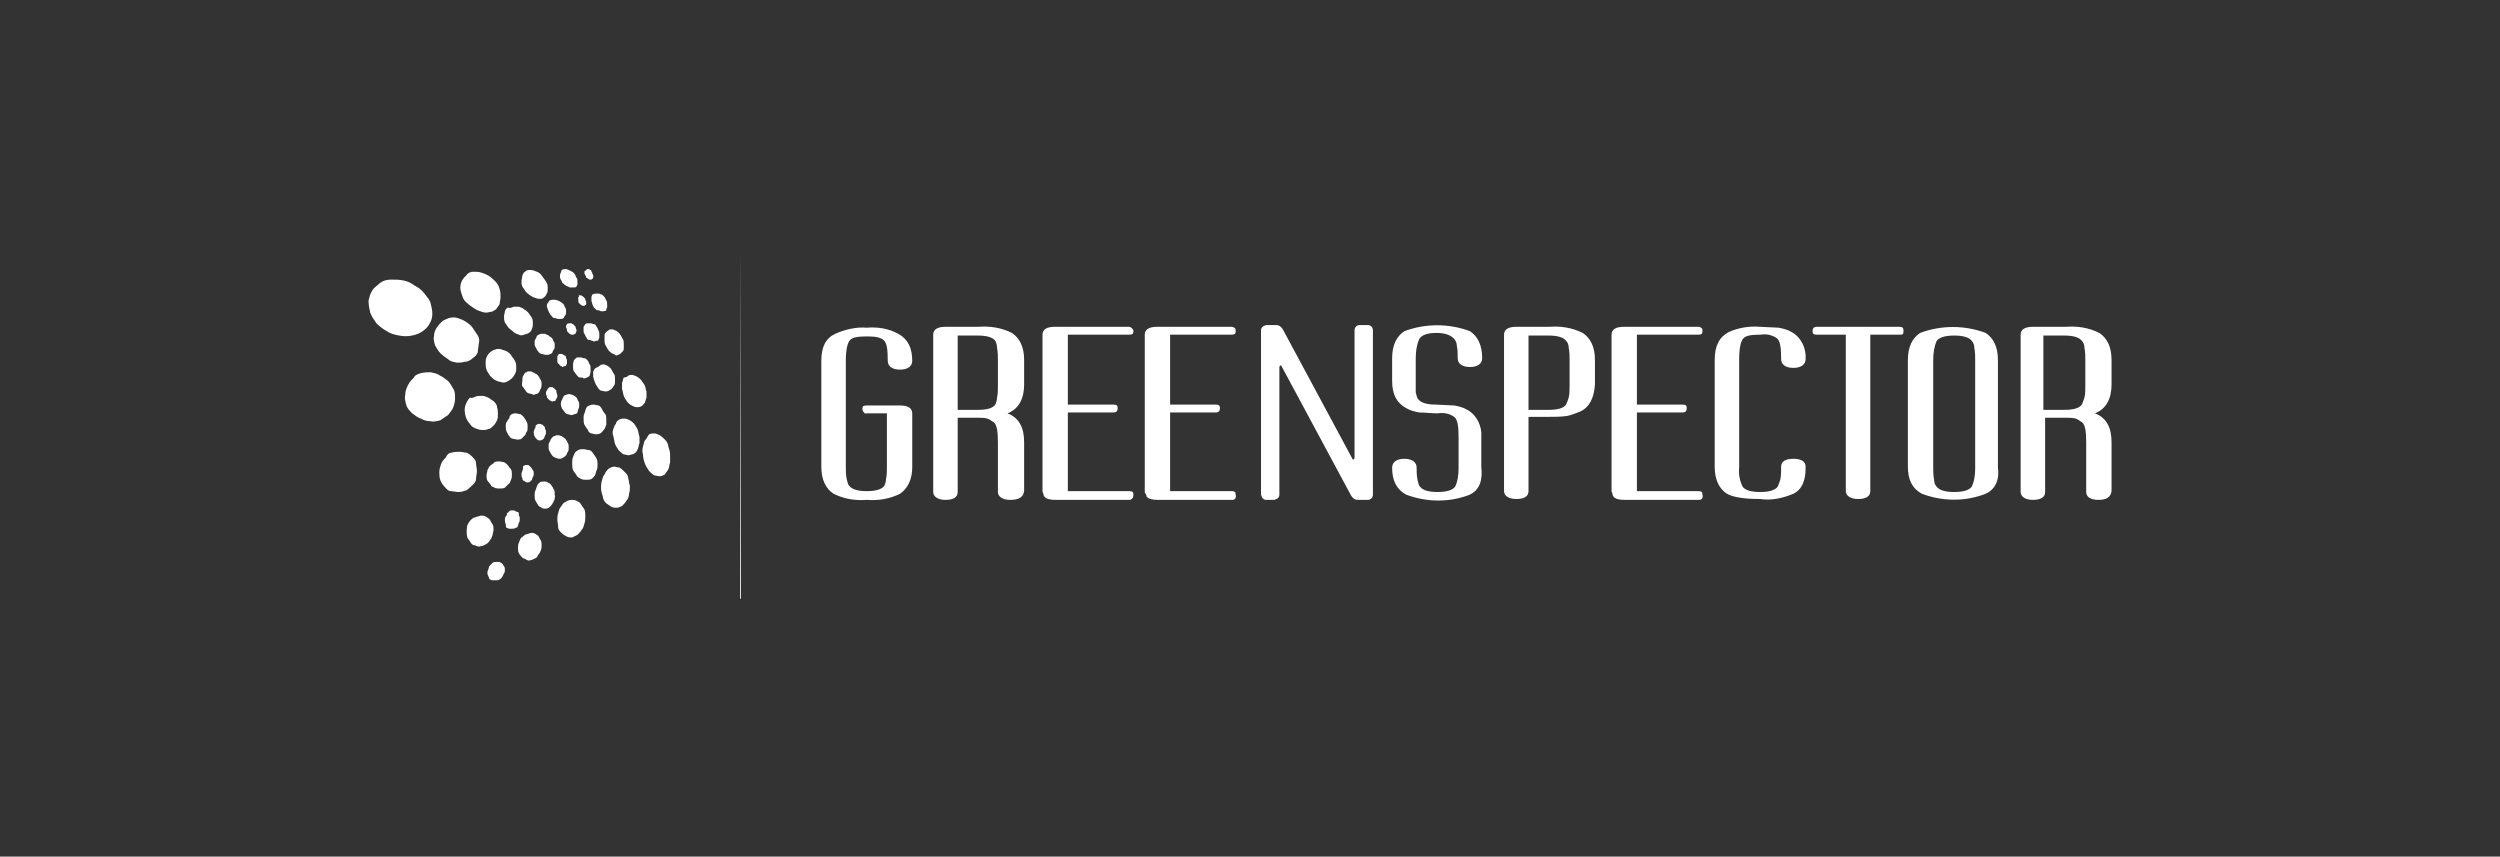 <svg width="251" height="86" viewBox="0 0 251 86" fill="none" xmlns="http://www.w3.org/2000/svg"><rect x="0" y="0" width="251" height="86" fill="#333333" stroke="none"/><script xmlns="" id="dashlane_tiresias"/><script xmlns="" id="dashlane_webauthn"/>
<path d="M90.36 49.574C89.307 50.1 88.166 50.276 87.025 50.188C85.884 50.276 84.743 50.1 83.69 49.574C82.9 49.047 82.461 48.17 82.461 46.853V36.234C82.461 34.83 82.9 33.952 83.866 33.513C84.831 33.074 85.972 32.811 87.025 32.899C88.166 32.811 89.219 32.986 90.185 33.513C91.15 34.04 91.589 34.917 91.589 36.234C91.589 36.76 91.15 37.111 90.36 37.111C89.57 37.111 89.131 36.76 89.131 36.234C89.131 35.093 89.044 34.391 88.693 34.127C88.342 33.864 87.903 33.776 87.025 33.776C86.147 33.776 85.621 33.864 85.358 34.127C85.094 34.391 84.919 35.093 84.919 36.234V46.853C84.919 47.292 84.919 47.643 85.007 48.082C85.094 48.345 85.094 48.608 85.27 48.784C85.533 49.135 86.147 49.31 87.025 49.31C87.903 49.31 88.517 49.135 88.78 48.784C88.868 48.608 88.956 48.345 88.956 48.082C89.044 47.731 89.044 47.292 89.044 46.853V41.5H87.025C86.85 41.587 86.674 41.412 86.586 41.148V41.061C86.586 40.797 86.674 40.71 87.025 40.71H90.36C91.15 40.71 91.589 40.973 91.589 41.5V46.941C91.589 48.082 91.15 49.047 90.36 49.574ZM101.418 50.188C100.628 50.188 100.19 49.837 100.19 49.398V44.483C100.19 43.343 100.102 42.641 99.751 42.377C99.575 42.289 99.4 42.114 99.136 42.026C98.785 41.938 98.434 41.938 98.171 41.938H96.153V49.398C96.153 49.925 95.714 50.188 94.924 50.188C94.134 50.188 93.695 49.837 93.695 49.398V33.601C93.695 33.074 94.134 32.811 94.924 32.811H98.259C99.4 32.723 100.541 32.899 101.594 33.425C102.384 33.952 102.823 34.83 102.823 36.146V38.603C102.823 40.008 102.296 41.061 101.155 41.5C102.296 41.938 102.823 42.904 102.823 44.396V49.31C102.735 49.925 102.296 50.188 101.418 50.188ZM100.19 36.146C100.19 35.795 100.19 35.356 100.102 34.917C100.102 34.654 100.014 34.391 99.926 34.215C99.663 33.864 99.049 33.689 98.171 33.689H96.153V41.148H98.171C99.136 41.148 99.663 40.973 99.926 40.622C100.014 40.446 100.102 40.183 100.102 39.92C100.19 39.569 100.19 39.13 100.19 38.691V36.146ZM113.354 50.188H105.982C105.455 50.188 105.017 50.1 104.841 49.837C104.841 49.749 104.753 49.749 104.753 49.574C104.753 49.486 104.666 49.486 104.666 49.31V33.601C104.666 33.074 105.104 32.811 105.894 32.811H113.354C113.53 32.811 113.705 32.986 113.793 33.162V33.25C113.793 33.513 113.705 33.601 113.354 33.601H107.211V40.622H111.774C112.125 40.622 112.213 40.71 112.213 40.973C112.213 41.236 112.125 41.412 111.774 41.412H107.211V49.31H113.354C113.705 49.31 113.793 49.398 113.793 49.661C113.793 50.013 113.617 50.188 113.354 50.188ZM123.71 50.188H116.25C115.724 50.188 115.285 50.1 115.109 49.837C115.109 49.749 115.109 49.749 115.022 49.574C114.934 49.486 114.934 49.486 114.934 49.31V33.601C114.934 33.074 115.373 32.811 116.163 32.811H123.622C123.798 32.811 124.061 32.899 124.061 33.162V33.25C124.061 33.513 123.973 33.601 123.622 33.601H117.479V40.622H122.043C122.394 40.622 122.481 40.71 122.481 40.973C122.481 41.236 122.394 41.412 122.043 41.412H117.479V49.31H123.622C123.973 49.31 124.061 49.398 124.061 49.661C124.149 50.013 123.973 50.188 123.71 50.188ZM147.582 49.661C145.563 50.451 143.281 50.451 141.175 49.661C140.21 49.135 139.771 48.257 139.771 46.941C139.771 46.414 140.21 46.063 141 46.063C141.789 46.063 142.228 46.414 142.228 46.941C142.228 47.292 142.228 47.731 142.316 48.17C142.404 48.433 142.404 48.696 142.579 48.872C142.843 49.223 143.457 49.398 144.335 49.398C145.212 49.398 145.827 49.223 146.09 48.872C146.353 48.345 146.441 47.643 146.441 47.029V43.957C146.441 42.816 146.353 42.114 146.002 41.851C145.475 41.5 144.949 41.412 144.335 41.5C143.72 41.5 143.106 41.412 142.492 41.412C142.053 41.324 141.614 41.236 141.175 40.973C140.21 40.446 139.771 39.569 139.771 38.252V35.971C139.771 34.654 140.21 33.776 141 33.25C143.106 32.46 145.475 32.46 147.582 33.25C148.372 33.776 148.81 34.654 148.81 35.971C148.81 36.497 148.372 36.848 147.582 36.848C146.792 36.848 146.353 36.497 146.353 35.971C146.353 35.444 146.353 35.093 146.265 34.742C146.265 34.478 146.178 34.215 146.002 34.04C145.739 33.689 145.124 33.425 144.247 33.425C143.369 33.425 142.755 33.601 142.492 34.04C142.228 34.654 142.14 35.268 142.14 35.971V39.393C142.228 39.657 142.228 39.92 142.404 40.095C142.667 40.446 143.281 40.622 144.159 40.622L146.002 40.71C146.441 40.797 146.88 40.885 147.319 41.148C148.284 41.675 148.81 42.816 148.723 43.869V46.853C148.898 48.345 148.459 49.223 147.582 49.661ZM158.64 41.324C158.201 41.5 157.762 41.675 157.324 41.763C156.709 41.851 156.095 41.851 155.48 41.851H153.462V49.31C153.462 49.837 153.023 50.1 152.233 50.1C151.443 50.1 151.005 49.749 151.005 49.31V33.601C151.005 33.074 151.443 32.811 152.233 32.811H155.568C156.709 32.723 157.85 32.899 158.903 33.425C159.693 33.952 160.132 34.83 160.132 36.146V38.603C160.044 39.92 159.605 40.885 158.64 41.324ZM157.587 36.146C157.587 35.795 157.587 35.356 157.499 34.917C157.499 34.654 157.411 34.391 157.236 34.215C156.972 33.864 156.358 33.689 155.48 33.689H153.462V41.148H155.48C156.446 41.148 156.972 40.973 157.236 40.622C157.324 40.446 157.411 40.183 157.499 39.92C157.587 39.569 157.587 39.13 157.587 38.691V36.146ZM170.576 50.188H163.116C162.589 50.188 162.15 50.1 161.975 49.837C161.975 49.749 161.887 49.749 161.887 49.574C161.887 49.398 161.799 49.486 161.799 49.31V33.601C161.799 33.074 162.238 32.811 163.028 32.811H170.488C170.664 32.811 170.927 32.899 170.927 33.162V33.25C170.927 33.513 170.839 33.601 170.488 33.601H164.345V40.622H168.908C169.259 40.622 169.347 40.71 169.347 40.973C169.347 41.236 169.259 41.412 168.908 41.412H164.345V49.31H170.488C170.839 49.31 170.927 49.398 170.927 49.661C171.015 50.013 170.839 50.188 170.576 50.188ZM180.054 49.574C179.001 50.013 177.86 50.276 176.719 50.1C175.139 50.1 173.999 49.925 173.384 49.574C172.594 49.047 172.156 48.17 172.156 46.853V36.146C172.156 34.742 172.594 33.864 173.56 33.338C174.525 32.899 175.666 32.723 176.719 32.811L178.562 32.899C179.001 32.986 179.44 33.074 179.879 33.338C180.844 33.864 181.371 35.005 181.283 36.058C181.283 36.585 180.844 36.936 180.054 36.936C179.264 36.936 178.826 36.585 178.826 36.058C178.826 34.917 178.738 34.215 178.387 33.952C177.86 33.601 177.334 33.513 176.719 33.601C175.842 33.601 175.315 33.689 175.052 33.952C174.788 34.215 174.613 34.917 174.613 36.058V46.941C174.525 47.643 174.701 48.345 174.964 48.872C175.227 49.223 175.842 49.398 176.719 49.398C177.597 49.398 178.211 49.223 178.474 48.872C178.562 48.696 178.65 48.433 178.738 48.17C178.826 47.731 178.826 47.38 178.826 46.941V46.853C178.826 46.327 179.264 46.063 180.054 46.063C180.844 46.063 181.283 46.327 181.283 46.853V46.941C181.283 48.257 180.932 49.135 180.054 49.574Z" fill="white"/>
<path d="M190.673 33.601H187.777V49.31C187.777 49.837 187.338 50.1 186.548 50.1C185.759 50.1 185.32 49.749 185.32 49.31V33.601H182.424C182.073 33.601 181.985 33.513 181.985 33.25C181.985 32.986 182.073 32.811 182.424 32.811H190.673C191.024 32.811 191.112 32.899 191.112 33.25C191.112 33.601 191.024 33.601 190.673 33.601ZM199.362 49.574C197.343 50.364 195.061 50.364 192.955 49.574C191.99 49.047 191.551 48.169 191.551 46.853V36.146C191.551 34.83 191.99 33.952 192.78 33.425C194.886 32.635 197.256 32.635 199.362 33.425C200.152 33.952 200.591 34.83 200.591 36.146V46.941C200.766 48.169 200.327 49.135 199.362 49.574ZM198.309 36.146C198.309 35.795 198.309 35.356 198.221 34.917C198.221 34.654 198.133 34.391 197.958 34.215C197.694 33.864 197.08 33.689 196.202 33.689C195.325 33.689 194.71 33.864 194.447 34.215C194.184 34.83 194.096 35.444 194.096 36.146V46.941C194.096 47.292 194.096 47.731 194.184 48.169C194.184 48.433 194.272 48.696 194.447 48.872C194.71 49.223 195.325 49.398 196.202 49.398C197.08 49.398 197.694 49.223 197.958 48.872C198.221 48.345 198.309 47.643 198.309 47.029V36.146ZM210.683 50.188C209.806 50.188 209.455 49.837 209.455 49.398V44.483C209.455 43.343 209.367 42.64 209.016 42.377C208.84 42.289 208.665 42.114 208.402 42.026C208.05 41.938 207.699 41.938 207.436 41.938H205.33V49.398C205.33 49.925 204.891 50.188 204.101 50.188C203.311 50.188 202.872 49.837 202.872 49.398V33.601C202.872 33.074 203.311 32.811 204.101 32.811H207.436C208.577 32.723 209.718 32.899 210.771 33.425C211.561 33.952 212 34.83 212 36.146V38.603C212 40.008 211.473 41.061 210.332 41.499C211.473 41.938 212 42.904 212 44.396V49.31C211.912 49.925 211.473 50.188 210.683 50.188ZM209.367 36.146C209.367 35.795 209.367 35.356 209.279 34.917C209.279 34.654 209.191 34.391 209.016 34.215C208.753 33.864 208.138 33.689 207.261 33.689H205.154V41.148H207.261C208.226 41.148 208.753 40.973 209.016 40.622C209.104 40.446 209.191 40.183 209.279 39.92C209.367 39.569 209.367 39.13 209.367 38.691V36.146ZM127.133 50.188C126.869 50.188 126.694 50.013 126.606 49.661V33.162C126.606 32.899 126.782 32.723 127.133 32.635H128.098C128.449 32.635 128.625 32.811 128.8 33.074L135.734 45.975C135.821 46.239 135.997 46.151 135.997 45.888V33.162C135.997 32.899 136.172 32.635 136.523 32.635H137.313C137.577 32.635 137.84 32.811 137.84 33.162V49.661C137.84 49.925 137.664 50.188 137.313 50.188H136.348C135.997 50.188 135.821 50.013 135.646 49.749L128.712 36.848C128.625 36.585 128.449 36.672 128.449 36.936V49.661C128.449 49.925 128.274 50.1 127.923 50.188H127.133ZM74.299 25L74.387 60.105H74.299V25ZM65.172 43.606C65.347 43.518 65.523 43.518 65.698 43.518C65.874 43.518 66.049 43.606 66.225 43.694C66.4 43.781 66.576 43.957 66.752 44.132C66.927 44.308 67.103 44.571 67.103 44.834C67.19 45.098 67.278 45.361 67.278 45.624V46.414C67.19 46.678 67.19 46.941 67.103 47.116C67.015 47.292 66.839 47.467 66.752 47.643C66.576 47.731 66.4 47.819 66.225 47.819C66.049 47.819 65.874 47.731 65.698 47.731C65.523 47.643 65.347 47.467 65.172 47.292C64.996 47.029 64.821 46.765 64.733 46.502C64.645 46.239 64.558 45.975 64.558 45.624C64.47 45.361 64.47 45.098 64.558 44.834C64.645 44.571 64.645 44.308 64.821 44.132C64.996 43.957 64.996 43.781 65.172 43.606ZM63.066 37.726C63.153 37.638 63.417 37.638 63.504 37.638C63.68 37.726 63.855 37.726 63.943 37.813C64.119 37.901 64.294 38.077 64.382 38.164C64.47 38.34 64.645 38.516 64.733 38.691C64.821 38.867 64.821 39.13 64.909 39.305V39.92C64.821 40.095 64.821 40.271 64.733 40.446C64.645 40.534 64.558 40.71 64.382 40.797C64.206 40.885 64.031 40.885 63.943 40.885C63.768 40.885 63.592 40.797 63.417 40.71C63.241 40.622 63.066 40.446 62.978 40.359C62.89 40.183 62.714 40.008 62.627 39.744C62.539 39.481 62.539 39.305 62.451 39.042V38.428C62.539 38.252 62.539 38.077 62.627 37.901C62.89 37.901 62.978 37.813 63.066 37.726ZM62.188 42.114C62.363 42.026 62.539 42.026 62.714 42.026C62.89 42.026 63.066 42.114 63.241 42.202C63.416 42.289 63.592 42.465 63.68 42.553C63.768 42.728 63.943 42.904 64.031 43.167C64.119 43.43 64.119 43.606 64.206 43.869V44.483C64.119 44.659 64.119 44.922 64.031 45.098C63.943 45.273 63.855 45.449 63.68 45.537C63.592 45.624 63.329 45.624 63.153 45.712C62.978 45.712 62.802 45.624 62.627 45.624C62.451 45.537 62.276 45.361 62.1 45.186C62.012 45.01 61.837 44.834 61.749 44.571C61.661 44.308 61.661 44.045 61.574 43.781C61.486 43.518 61.486 43.343 61.574 43.079C61.661 42.904 61.661 42.728 61.837 42.553C61.837 42.377 62.012 42.202 62.188 42.114ZM61.135 47.029C61.31 46.941 61.486 46.853 61.661 46.853C61.837 46.853 62.012 46.941 62.188 46.941C62.363 47.029 62.539 47.204 62.714 47.38C62.89 47.555 63.066 47.731 63.066 47.994C63.153 48.257 63.153 48.521 63.241 48.784C63.241 49.047 63.241 49.31 63.153 49.574C63.153 49.837 63.066 50.1 62.89 50.276C62.802 50.451 62.627 50.627 62.451 50.802C62.276 50.89 62.1 50.978 61.925 50.978C61.749 50.978 61.574 50.978 61.398 50.89C61.222 50.802 61.047 50.627 60.871 50.539C60.696 50.364 60.52 50.1 60.52 49.837C60.433 49.574 60.345 49.31 60.345 49.047C60.345 48.784 60.345 48.521 60.433 48.257C60.52 47.994 60.52 47.819 60.696 47.643C60.784 47.38 60.959 47.204 61.135 47.029ZM61.222 33.074H61.574C61.661 33.162 61.837 33.162 61.925 33.25C62.012 33.337 62.188 33.425 62.276 33.601C62.363 33.689 62.451 33.952 62.539 34.04C62.627 34.215 62.627 34.391 62.627 34.566V35.005C62.627 35.181 62.539 35.268 62.451 35.356C62.363 35.444 62.276 35.532 62.1 35.619C61.925 35.707 61.837 35.707 61.749 35.619C61.661 35.532 61.486 35.532 61.398 35.444C61.31 35.356 61.135 35.268 61.047 35.093C60.959 35.005 60.871 34.742 60.784 34.654C60.696 34.478 60.696 34.303 60.696 34.127V33.689C60.696 33.513 60.784 33.425 60.871 33.337C61.047 33.162 61.135 33.162 61.222 33.074ZM60.257 36.672C60.345 36.585 60.608 36.585 60.696 36.585C60.784 36.672 60.959 36.672 61.047 36.76C61.135 36.848 61.31 36.936 61.398 37.111C61.486 37.287 61.574 37.462 61.661 37.55C61.749 37.726 61.749 37.901 61.749 38.077C61.749 38.252 61.749 38.428 61.661 38.603C61.574 38.691 61.574 38.867 61.486 38.954C61.398 39.042 61.31 39.13 61.135 39.218C60.959 39.305 60.871 39.305 60.784 39.305C60.696 39.305 60.433 39.218 60.345 39.218C60.257 39.218 60.081 39.042 59.994 38.867C59.73 38.516 59.643 38.164 59.555 37.813V37.287C59.643 37.199 59.643 37.024 59.818 36.936C60.081 36.848 60.169 36.76 60.257 36.672ZM59.204 40.71C59.292 40.622 59.555 40.622 59.643 40.622C59.73 40.622 59.994 40.71 60.081 40.71C60.169 40.71 60.345 40.885 60.433 41.061C60.52 41.236 60.608 41.412 60.784 41.587C60.871 41.763 60.871 41.938 60.871 42.114V42.64C60.784 42.816 60.784 42.992 60.608 43.167C60.52 43.255 60.433 43.43 60.257 43.518C60.081 43.606 59.906 43.606 59.818 43.606C59.73 43.606 59.467 43.518 59.379 43.518C59.292 43.518 59.028 43.343 59.028 43.167C58.941 43.079 58.765 42.816 58.677 42.64C58.59 42.465 58.59 42.202 58.59 42.026C58.59 41.851 58.59 41.675 58.677 41.499C58.765 41.324 58.765 41.148 58.853 40.973C58.941 40.797 59.116 40.71 59.204 40.71ZM58.063 45.186C58.151 45.098 58.414 45.098 58.59 45.098C58.765 45.098 58.941 45.186 59.116 45.186C59.292 45.186 59.467 45.361 59.555 45.537C59.643 45.624 59.818 45.888 59.906 46.063C59.994 46.239 59.994 46.502 59.994 46.678C59.994 46.853 59.994 47.029 59.906 47.204C59.818 47.38 59.818 47.555 59.73 47.731C59.643 47.819 59.467 48.082 59.379 48.082C59.292 48.169 59.028 48.169 58.853 48.169C58.677 48.169 58.502 48.169 58.326 48.082C58.151 47.994 57.975 47.906 57.888 47.731C57.8 47.555 57.624 47.38 57.536 47.204C57.449 47.029 57.449 46.765 57.449 46.502C57.449 46.327 57.449 46.063 57.536 45.888C57.624 45.712 57.624 45.537 57.8 45.361C57.8 45.361 57.888 45.273 58.063 45.186ZM56.834 50.364C56.922 50.276 57.185 50.188 57.361 50.188C57.536 50.188 57.712 50.188 57.888 50.276C58.063 50.364 58.239 50.451 58.326 50.627C58.414 50.802 58.59 50.978 58.677 51.154C58.765 51.329 58.765 51.592 58.765 51.856C58.765 52.119 58.765 52.294 58.677 52.558C58.59 52.821 58.59 52.996 58.414 53.172C58.326 53.347 58.151 53.523 57.975 53.699L57.449 53.962C57.273 53.962 57.098 53.962 56.922 53.874C56.746 53.786 56.571 53.699 56.395 53.523C56.22 53.347 56.044 53.172 56.044 52.996C56.044 52.645 55.957 52.382 55.957 52.207C55.957 51.943 55.957 51.768 56.044 51.505C56.132 51.241 56.132 51.066 56.308 50.89C56.483 50.627 56.571 50.451 56.834 50.364ZM59.818 29.476H60.169C60.257 29.564 60.345 29.564 60.433 29.564L60.696 29.827C60.784 29.915 60.784 30.003 60.871 30.178C60.959 30.266 60.959 30.441 60.959 30.529V30.88C60.871 30.968 60.871 31.056 60.871 31.143C60.784 31.231 60.784 31.231 60.608 31.231C60.52 31.319 60.433 31.231 60.257 31.231C60.169 31.143 60.081 31.143 59.906 31.143L59.643 30.88C59.555 30.792 59.555 30.705 59.467 30.529C59.467 30.441 59.379 30.266 59.379 30.178V29.827C59.379 29.739 59.467 29.651 59.467 29.564C59.643 29.476 59.818 29.476 59.818 29.476ZM58.941 32.46H59.292C59.467 32.46 59.467 32.548 59.643 32.548C59.818 32.548 59.818 32.723 59.906 32.811C59.994 32.899 59.994 32.986 60.081 33.162C60.169 33.337 60.169 33.425 60.169 33.513V33.864C60.169 33.952 60.081 34.04 60.081 34.127C60.081 34.215 59.994 34.215 59.818 34.215C59.73 34.303 59.643 34.303 59.467 34.215C59.379 34.215 59.292 34.127 59.116 34.127C58.941 34.127 58.941 33.952 58.853 33.864C58.765 33.776 58.765 33.601 58.677 33.513C58.59 33.425 58.59 33.25 58.59 33.162V32.811C58.677 32.723 58.677 32.635 58.765 32.548C58.765 32.548 58.853 32.46 58.941 32.46ZM57.975 35.883H58.326C58.414 35.883 58.502 35.97 58.677 35.97C58.853 35.97 58.853 36.058 59.028 36.234C59.116 36.322 59.116 36.497 59.204 36.585C59.292 36.672 59.292 36.848 59.292 37.024V37.375C59.292 37.462 59.204 37.55 59.204 37.726C59.116 37.813 59.116 37.813 58.941 37.901C58.765 37.989 58.677 37.989 58.59 37.989C58.502 37.901 58.414 37.901 58.239 37.901C58.063 37.901 58.063 37.813 57.888 37.638C57.8 37.55 57.712 37.375 57.624 37.287C57.536 37.199 57.536 36.936 57.536 36.848V36.497C57.536 36.409 57.624 36.322 57.624 36.146C57.8 35.97 57.888 35.883 57.975 35.883ZM56.834 39.657C56.922 39.569 57.098 39.569 57.185 39.569C57.273 39.569 57.449 39.657 57.536 39.657C57.624 39.744 57.712 39.744 57.888 39.92C57.975 40.008 57.975 40.183 58.063 40.271C58.151 40.359 58.151 40.534 58.151 40.71C58.151 40.797 58.151 40.973 58.063 41.061C58.063 41.148 57.975 41.324 57.975 41.412C57.975 41.499 57.8 41.587 57.624 41.587C57.536 41.675 57.449 41.675 57.361 41.675C57.273 41.675 57.098 41.587 57.01 41.587C56.922 41.587 56.746 41.499 56.659 41.324C56.571 41.236 56.483 41.061 56.395 40.973C56.395 40.885 56.308 40.71 56.308 40.622C56.308 40.534 56.308 40.359 56.395 40.183C56.483 40.095 56.483 39.92 56.571 39.832C56.659 39.657 56.746 39.657 56.834 39.657ZM55.693 43.781C55.781 43.694 55.957 43.694 56.044 43.694C56.132 43.694 56.308 43.781 56.395 43.781C56.483 43.869 56.659 43.957 56.746 44.045C56.834 44.132 56.922 44.308 57.01 44.483C57.098 44.571 57.098 44.834 57.098 44.922C57.098 45.01 57.098 45.273 57.01 45.361C56.922 45.449 56.922 45.624 56.834 45.712C56.746 45.8 56.659 45.888 56.483 45.975C56.395 46.063 56.22 46.063 56.132 46.063C56.044 46.063 55.869 45.975 55.781 45.975C55.693 45.888 55.518 45.888 55.43 45.712C55.342 45.624 55.255 45.449 55.167 45.273C55.079 45.186 55.079 45.01 55.079 44.834C55.079 44.659 55.079 44.483 55.167 44.396C55.255 44.308 55.255 44.132 55.342 44.045C55.43 43.957 55.518 43.781 55.693 43.781ZM54.201 48.433C54.289 48.345 54.465 48.345 54.64 48.345C54.728 48.345 54.904 48.345 54.991 48.433C55.079 48.521 55.255 48.521 55.342 48.696C55.43 48.872 55.518 48.959 55.606 49.135C55.693 49.223 55.693 49.486 55.693 49.661C55.781 50.013 55.606 50.364 55.43 50.627C55.342 50.715 55.255 50.89 55.079 50.978C54.991 51.066 54.816 51.066 54.728 51.066C54.64 51.066 54.465 51.066 54.377 50.978C54.289 50.89 54.114 50.89 54.026 50.715C53.938 50.539 53.85 50.451 53.763 50.276C53.675 50.1 53.675 49.925 53.675 49.749C53.675 49.574 53.675 49.398 53.763 49.223C53.85 49.047 53.85 48.872 53.938 48.784C53.938 48.608 54.114 48.521 54.201 48.433ZM52.709 53.699C52.797 53.611 53.06 53.611 53.236 53.523C53.587 53.435 53.763 53.611 54.026 53.786C54.114 53.874 54.201 54.137 54.289 54.225C54.377 54.401 54.377 54.576 54.377 54.752C54.377 54.927 54.377 55.103 54.289 55.278C54.201 55.454 54.201 55.542 54.026 55.717C53.938 55.893 53.85 56.068 53.675 56.068C53.587 56.156 53.324 56.244 53.236 56.244C53.148 56.331 52.885 56.244 52.797 56.156C52.709 56.068 52.446 56.068 52.446 55.98C52.358 55.893 52.183 55.717 52.095 55.542C52.007 55.366 52.007 55.191 52.007 55.015C52.007 54.84 52.007 54.664 52.095 54.489C52.183 54.313 52.183 54.137 52.358 53.962C52.446 53.962 52.534 53.786 52.709 53.699ZM58.941 27.019H59.116C59.204 27.019 59.204 27.106 59.292 27.106C59.379 27.106 59.379 27.194 59.379 27.282C59.467 27.37 59.467 27.37 59.467 27.457C59.467 27.545 59.555 27.545 59.555 27.721V27.896C59.555 27.984 59.467 27.984 59.467 27.984L59.379 28.072H59.204C59.116 28.072 59.116 27.984 59.028 27.984C58.941 27.896 58.941 27.896 58.853 27.896C58.853 27.808 58.853 27.721 58.765 27.633C58.677 27.545 58.765 27.545 58.677 27.457V27.282C58.677 27.194 58.765 27.194 58.765 27.194L58.941 27.019Z" fill="white"/>
<path d="M58.151 29.651H58.327C58.414 29.651 58.414 29.739 58.502 29.739L58.678 29.915C58.765 30.003 58.765 30.003 58.765 30.09C58.765 30.178 58.853 30.178 58.853 30.354V30.529C58.853 30.617 58.765 30.617 58.765 30.617L58.678 30.705H58.502C58.414 30.705 58.414 30.617 58.327 30.617L58.151 30.441C58.063 30.354 58.063 30.354 58.063 30.178V29.915C58.063 29.827 58.063 29.827 58.151 29.739C58.063 29.652 58.063 29.651 58.151 29.651C58.063 29.651 58.063 29.651 58.151 29.651ZM57.186 32.46H57.361C57.449 32.46 57.449 32.548 57.537 32.548L57.712 32.723C57.8 32.811 57.8 32.811 57.8 32.899C57.8 32.987 57.888 33.074 57.888 33.162C57.888 33.25 57.888 33.25 57.8 33.425C57.8 33.513 57.8 33.513 57.712 33.513C57.624 33.601 57.624 33.601 57.537 33.601H57.361C57.273 33.601 57.273 33.513 57.186 33.513L57.01 33.338C56.922 33.25 56.922 33.25 56.922 33.162C56.922 33.074 56.922 32.987 56.834 32.899V32.723C56.834 32.636 56.922 32.636 56.922 32.548C56.922 32.46 57.186 32.46 57.186 32.46ZM56.22 35.532H56.396C56.483 35.532 56.483 35.62 56.571 35.62C56.659 35.707 56.659 35.707 56.747 35.707C56.834 35.795 56.834 35.883 56.834 35.971C56.834 36.058 56.922 36.146 56.922 36.234V36.497C56.922 36.585 56.834 36.585 56.834 36.673C56.834 36.76 56.747 36.76 56.659 36.76C56.571 36.76 56.571 36.848 56.483 36.848C56.396 36.76 56.396 36.76 56.308 36.76L56.132 36.585C56.045 36.497 55.957 36.409 55.957 36.322V35.795L56.045 35.62C56.132 35.532 56.132 35.532 56.22 35.532ZM55.167 38.867H55.43C55.518 38.867 55.518 38.955 55.606 38.955L55.781 39.13C55.869 39.218 55.869 39.218 55.869 39.393C55.869 39.481 55.957 39.569 55.957 39.744C55.957 39.832 55.957 39.92 55.869 40.008C55.869 40.095 55.781 40.095 55.781 40.183C55.781 40.271 55.694 40.271 55.606 40.271C55.518 40.271 55.43 40.359 55.343 40.271C55.255 40.271 55.255 40.183 55.167 40.183L54.992 40.008C54.904 39.92 54.904 39.832 54.904 39.744C54.816 39.657 54.816 39.569 54.816 39.481C54.816 39.393 54.816 39.306 54.904 39.218C54.904 39.13 54.992 39.13 54.992 39.042L55.167 38.867ZM53.938 42.641C53.938 42.553 54.114 42.553 54.202 42.553C54.289 42.553 54.377 42.641 54.465 42.641L54.64 42.816C54.728 42.904 54.728 42.904 54.728 43.079C54.816 43.167 54.816 43.255 54.816 43.43C54.816 43.518 54.816 43.606 54.728 43.694C54.728 43.781 54.64 43.869 54.64 43.957C54.64 44.045 54.553 44.045 54.465 44.133C54.377 44.22 54.289 44.22 54.202 44.22C54.114 44.22 54.026 44.22 53.938 44.133L53.763 43.957C53.675 43.869 53.587 43.606 53.587 43.43C53.587 43.343 53.587 43.255 53.675 43.079C53.675 42.992 53.763 42.992 53.763 42.904C53.763 42.641 53.851 42.641 53.938 42.641ZM52.622 46.765C52.71 46.678 52.797 46.678 52.885 46.678C52.973 46.678 53.061 46.678 53.148 46.765L53.324 46.941C53.412 47.029 53.412 47.116 53.499 47.204C53.587 47.292 53.587 47.38 53.587 47.555C53.587 47.731 53.587 47.731 53.499 47.906C53.412 48.082 53.412 48.082 53.412 48.17L53.236 48.345C53.148 48.433 53.061 48.433 52.973 48.433C52.885 48.433 52.797 48.433 52.71 48.345C52.622 48.257 52.622 48.257 52.534 48.257C52.446 48.17 52.446 48.082 52.446 47.994C52.359 47.906 52.359 47.819 52.359 47.643C52.359 47.468 52.359 47.468 52.446 47.292C52.446 47.204 52.534 47.116 52.534 47.029C52.446 46.853 52.534 46.765 52.622 46.765ZM51.13 51.329C51.218 51.241 51.305 51.241 51.481 51.241C51.569 51.241 51.657 51.241 51.744 51.329C51.832 51.329 51.92 51.417 52.008 51.417C52.095 51.417 52.095 51.592 52.095 51.768C52.183 51.856 52.183 51.943 52.183 52.119C52.183 52.294 52.183 52.382 52.095 52.47C52.095 52.558 52.008 52.645 52.008 52.821C51.92 52.909 51.92 52.997 51.744 52.997C51.657 53.084 51.569 53.084 51.393 53.084H51.13C51.042 53.084 50.954 52.997 50.867 52.997C50.779 52.909 50.779 52.821 50.779 52.645C50.691 52.382 50.691 52.382 50.691 52.207C50.691 52.031 50.691 51.943 50.779 51.856C50.867 51.768 50.867 51.68 50.954 51.505L51.13 51.329ZM49.462 56.507C49.55 56.419 49.638 56.419 49.813 56.419H50.164C50.252 56.507 50.34 56.507 50.428 56.595C50.516 56.683 50.516 56.77 50.603 56.858C50.691 56.946 50.691 57.121 50.691 57.209C50.691 57.297 50.691 57.472 50.603 57.56C50.516 57.648 50.516 57.824 50.428 57.911C50.34 57.999 50.34 58.087 50.164 58.175C50.077 58.262 49.989 58.262 49.813 58.262H49.462C49.287 58.262 49.287 58.175 49.199 58.175C49.111 58.175 49.111 57.999 49.024 57.824C48.936 57.648 48.936 57.648 48.936 57.56C48.936 57.472 48.936 57.297 49.024 57.209C49.024 57.121 49.111 56.946 49.111 56.858L49.462 56.507ZM39.282 28.072C39.721 28.072 40.072 28.072 40.511 28.16C40.949 28.247 41.3 28.423 41.651 28.686C42.002 28.862 42.354 29.125 42.617 29.476C42.88 29.827 43.143 30.09 43.231 30.441C43.319 30.793 43.407 31.143 43.407 31.495C43.407 31.846 43.319 32.197 43.143 32.46C42.968 32.811 42.792 32.987 42.441 33.25C42.09 33.513 41.739 33.601 41.388 33.689C40.949 33.776 40.511 33.776 40.072 33.689C39.633 33.601 39.194 33.513 38.843 33.25C38.492 33.074 38.053 32.723 37.79 32.46C37.614 32.197 37.351 31.846 37.175 31.407C37.088 31.056 37 30.617 37 30.178C37.088 29.827 37.175 29.476 37.351 29.213C37.527 28.862 37.878 28.686 38.141 28.423C38.492 28.16 38.843 28.072 39.282 28.072ZM42.266 37.462C42.617 37.375 42.968 37.375 43.231 37.375C43.582 37.462 43.846 37.462 44.197 37.726C44.46 37.813 44.723 38.077 44.986 38.252C45.25 38.516 45.337 38.779 45.513 39.042C45.689 39.306 45.689 39.657 45.689 40.008C45.689 40.359 45.601 40.622 45.513 40.885C45.425 41.148 45.162 41.412 44.986 41.675L44.197 42.202C43.846 42.289 43.495 42.377 43.231 42.289C42.88 42.289 42.529 42.202 42.266 42.026C41.915 41.938 41.651 41.675 41.388 41.5C41.125 41.236 40.862 40.973 40.774 40.622C40.686 40.271 40.598 39.92 40.686 39.657C40.686 39.306 40.774 39.042 40.949 38.691C41.125 38.34 41.3 38.165 41.564 37.901C41.651 37.638 42.002 37.55 42.266 37.462ZM45.074 31.933C45.425 31.846 45.689 31.846 45.952 31.933C46.215 32.021 46.478 32.109 46.742 32.284C47.005 32.46 47.268 32.636 47.444 32.899L47.97 33.689C48.146 33.952 48.146 34.215 48.058 34.566C48.058 34.83 47.97 35.093 47.97 35.356C47.883 35.62 47.707 35.795 47.444 35.971C47.268 36.146 47.005 36.322 46.654 36.322C46.391 36.409 46.127 36.409 45.864 36.409C45.513 36.322 45.25 36.322 44.986 36.058C44.723 35.883 44.46 35.707 44.197 35.444C43.933 35.181 43.846 34.917 43.67 34.654C43.582 34.303 43.495 34.04 43.582 33.689C43.582 33.425 43.67 33.162 43.846 32.899C44.021 32.636 44.197 32.46 44.372 32.284C44.548 32.109 44.899 32.021 45.074 31.933ZM47.532 27.282C47.795 27.282 48.058 27.282 48.322 27.37C48.585 27.457 48.848 27.545 49.111 27.721C49.375 27.896 49.55 28.072 49.726 28.247C49.901 28.423 50.077 28.686 50.164 29.037C50.252 29.3 50.252 29.564 50.252 29.827C50.252 30.09 50.164 30.266 50.164 30.529C50.077 30.705 49.901 30.88 49.813 31.056C49.638 31.143 49.462 31.319 49.199 31.319C48.936 31.407 48.672 31.407 48.409 31.319C48.146 31.231 47.883 31.143 47.619 30.968C47.356 30.793 47.093 30.617 46.917 30.441C46.566 30.178 46.478 29.915 46.391 29.651C46.303 29.388 46.215 29.125 46.215 28.862C46.215 28.598 46.303 28.335 46.391 28.16C46.478 27.984 46.654 27.808 46.83 27.633C47.005 27.37 47.268 27.282 47.532 27.282ZM45.337 45.449C45.601 45.361 45.864 45.361 46.127 45.361C46.391 45.361 46.654 45.449 46.83 45.449C47.093 45.537 47.268 45.712 47.444 45.888C47.619 46.063 47.795 46.239 47.795 46.502C47.795 46.765 47.883 47.029 47.883 47.292C47.883 47.555 47.795 47.819 47.795 48.082C47.795 48.345 47.619 48.521 47.444 48.696C47.268 48.872 47.093 49.047 46.83 49.223C46.566 49.31 46.303 49.398 46.04 49.398C45.776 49.398 45.513 49.31 45.25 49.31C44.986 49.31 44.811 49.047 44.635 48.872C44.46 48.696 44.284 48.433 44.197 48.17C44.109 47.906 44.109 47.643 44.109 47.38C44.109 47.116 44.197 46.853 44.284 46.59C44.372 46.327 44.548 46.151 44.723 45.975C44.899 45.624 45.074 45.449 45.337 45.449ZM47.707 39.832C47.883 39.744 48.146 39.744 48.409 39.744C48.585 39.744 48.848 39.832 49.024 39.92C49.199 40.008 49.375 40.183 49.55 40.271C49.726 40.446 49.901 40.622 49.901 40.885C49.989 41.148 49.989 41.324 49.989 41.587C49.989 41.763 49.989 42.026 49.901 42.202C49.813 42.377 49.726 42.553 49.55 42.728C49.375 42.904 49.199 43.079 49.024 43.079C48.585 43.255 48.058 43.167 47.707 42.992C47.444 42.904 47.268 42.728 47.181 42.553C46.83 42.202 46.654 41.675 46.654 41.148C46.654 40.885 46.742 40.622 46.83 40.446C46.917 40.271 47.005 40.095 47.181 39.92C47.356 40.008 47.532 39.92 47.707 39.832ZM49.726 35.093C49.901 35.005 50.164 35.005 50.34 35.093C50.516 35.181 50.691 35.181 50.867 35.356C51.042 35.444 51.218 35.62 51.393 35.795C51.569 35.971 51.657 36.146 51.744 36.322C51.832 36.497 51.832 36.76 51.832 36.936C51.832 37.111 51.832 37.287 51.744 37.462C51.657 37.638 51.569 37.813 51.393 37.989C51.305 38.077 51.042 38.252 50.867 38.34C50.691 38.428 50.428 38.428 50.252 38.34C50.077 38.34 49.901 38.252 49.726 38.165C49.55 38.077 49.375 37.901 49.199 37.726C49.111 37.55 48.936 37.375 48.848 37.111C48.76 36.936 48.76 36.673 48.76 36.409C48.76 36.234 48.76 36.058 48.848 35.883C49.024 35.444 49.375 35.181 49.726 35.093ZM51.569 30.793H52.095C52.271 30.88 52.446 30.88 52.622 31.056C52.797 31.143 52.973 31.319 53.061 31.407C53.148 31.582 53.324 31.758 53.412 31.933C53.499 32.109 53.499 32.284 53.499 32.46C53.499 32.636 53.499 32.811 53.412 32.987C53.324 33.338 53.061 33.513 52.622 33.601C52.446 33.689 52.271 33.689 52.095 33.601C51.92 33.513 51.744 33.513 51.569 33.338C51.393 33.162 51.218 33.074 51.042 32.899C50.954 32.723 50.779 32.548 50.691 32.372C50.603 32.197 50.603 31.933 50.603 31.758C50.603 31.582 50.691 31.407 50.691 31.231C50.779 31.056 50.867 30.88 51.042 30.88C51.13 30.968 51.393 30.88 51.569 30.793ZM53.148 27.106C53.324 27.106 53.499 27.106 53.675 27.194C53.851 27.282 54.026 27.282 54.202 27.457C54.289 27.545 54.465 27.721 54.553 27.896C54.64 27.984 54.816 28.247 54.904 28.423C54.992 28.598 54.992 28.774 54.992 28.949C54.992 29.125 54.992 29.3 54.904 29.476C54.816 29.564 54.816 29.739 54.64 29.827C54.553 29.915 54.465 30.003 54.289 30.003C54.114 30.003 53.938 30.003 53.763 29.915C53.412 29.827 53.061 29.564 52.797 29.3C52.71 29.125 52.534 28.949 52.446 28.774C52.359 28.598 52.359 28.423 52.359 28.247C52.359 28.072 52.446 27.808 52.446 27.633C52.534 27.545 52.534 27.37 52.71 27.282C52.797 27.194 52.885 27.106 53.148 27.106ZM47.707 51.943C47.883 51.856 48.058 51.856 48.234 51.768C48.409 51.768 48.585 51.768 48.76 51.856C48.848 51.943 49.111 52.031 49.199 52.207C49.287 52.382 49.375 52.558 49.462 52.645C49.55 52.821 49.55 52.997 49.55 53.172C49.55 53.348 49.462 53.523 49.462 53.699C49.375 53.874 49.375 54.05 49.199 54.225C49.111 54.401 48.936 54.576 48.76 54.664C48.585 54.752 48.409 54.84 48.234 54.84C48.058 54.927 47.883 54.84 47.707 54.752C47.532 54.752 47.356 54.664 47.268 54.489C47.181 54.313 47.005 54.138 46.917 53.962C46.83 53.611 46.83 53.172 46.917 52.733C47.005 52.558 47.093 52.382 47.268 52.207C47.356 52.119 47.532 51.943 47.707 51.943ZM49.638 46.414C49.726 46.327 49.989 46.327 50.164 46.327C50.34 46.327 50.516 46.414 50.603 46.414C50.691 46.414 50.867 46.59 50.954 46.678C51.042 46.765 51.13 46.941 51.305 47.116C51.393 47.292 51.393 47.468 51.393 47.643C51.393 47.819 51.393 47.994 51.305 48.17C51.218 48.345 51.218 48.521 51.042 48.608L50.691 48.959C50.603 49.047 50.34 49.047 50.164 49.047C49.989 49.047 49.813 49.047 49.638 48.959C49.55 48.872 49.287 48.872 49.287 48.696C49.199 48.608 49.024 48.345 48.936 48.257C48.848 48.082 48.848 47.906 48.848 47.731C48.848 47.555 48.936 47.38 48.936 47.204C49.024 47.029 49.111 46.853 49.199 46.765C49.462 46.59 49.55 46.502 49.638 46.414ZM51.393 41.587C51.481 41.5 51.744 41.5 51.832 41.5C51.92 41.5 52.095 41.587 52.271 41.587C52.359 41.675 52.534 41.763 52.622 41.938C52.71 42.026 52.797 42.202 52.885 42.377C52.973 42.465 52.973 42.728 52.973 42.904C52.973 43.079 52.973 43.255 52.885 43.343C52.797 43.43 52.797 43.606 52.71 43.694L52.359 44.045C52.271 44.133 52.008 44.133 51.92 44.133C51.832 44.133 51.569 44.045 51.481 44.045C51.393 44.045 51.218 43.957 51.13 43.781C51.042 43.694 50.954 43.518 50.867 43.343C50.779 43.167 50.779 42.992 50.779 42.816C50.779 42.641 50.779 42.465 50.867 42.377C50.954 42.289 50.954 42.114 51.13 42.026C51.13 41.763 51.305 41.587 51.393 41.587Z" fill="white"/>
<path d="M52.973 37.287H53.324C53.412 37.375 53.587 37.375 53.675 37.462C53.763 37.55 53.938 37.55 54.026 37.726C54.114 37.814 54.202 37.989 54.289 38.165C54.377 38.252 54.377 38.516 54.377 38.603C54.377 38.691 54.377 38.867 54.289 39.042C54.202 39.13 54.202 39.306 54.114 39.393C54.026 39.481 53.938 39.569 53.763 39.569C53.675 39.657 53.5 39.657 53.412 39.569C53.324 39.569 53.149 39.481 53.061 39.481C52.973 39.481 52.798 39.306 52.71 39.13C52.622 39.042 52.534 38.867 52.447 38.779C52.359 38.691 52.447 38.34 52.447 38.165C52.447 38.077 52.447 37.814 52.534 37.726C52.622 37.638 52.622 37.462 52.798 37.375C52.71 37.462 52.885 37.375 52.973 37.287ZM54.377 33.513H54.728C54.816 33.601 54.992 33.601 55.079 33.689C55.167 33.776 55.343 33.864 55.431 33.952C55.518 34.04 55.518 34.215 55.606 34.303C55.694 34.391 55.694 34.566 55.694 34.742C55.694 34.83 55.694 35.005 55.606 35.093C55.518 35.181 55.518 35.269 55.431 35.444C55.343 35.532 55.255 35.532 55.079 35.62H54.728C54.641 35.62 54.465 35.532 54.377 35.532C54.289 35.532 54.114 35.444 54.026 35.269C53.938 35.181 53.851 35.005 53.763 34.83C53.675 34.742 53.675 34.566 53.675 34.391C53.675 34.303 53.675 34.127 53.763 34.04C53.851 33.952 53.851 33.776 53.938 33.689C54.114 33.601 54.202 33.513 54.377 33.513ZM55.606 30.09C55.869 30.09 56.045 30.178 56.22 30.266C56.308 30.354 56.396 30.354 56.571 30.529C56.659 30.617 56.659 30.793 56.747 30.88C56.835 30.968 56.835 31.144 56.835 31.319C56.835 31.407 56.835 31.582 56.747 31.67C56.659 31.758 56.659 31.846 56.571 31.933C56.484 32.021 56.396 32.021 56.308 32.021H55.957C55.869 31.933 55.694 31.933 55.606 31.933C55.518 31.933 55.431 31.758 55.255 31.582C55.079 31.319 54.992 31.056 54.904 30.793C54.904 30.705 54.904 30.529 54.992 30.442C55.079 30.354 55.079 30.266 55.167 30.178C55.343 30.09 55.518 30.09 55.606 30.09ZM56.747 27.019C56.835 27.019 56.922 27.019 57.098 27.107L57.449 27.282C57.624 27.37 57.624 27.457 57.712 27.545C57.8 27.633 57.8 27.809 57.888 27.896C57.976 27.984 57.976 28.16 57.976 28.247V28.598C57.888 28.686 57.888 28.686 57.888 28.774C57.8 28.862 57.712 28.862 57.537 28.862H57.186C57.098 28.774 57.01 28.774 56.835 28.686C56.659 28.598 56.659 28.511 56.484 28.423C56.396 28.335 56.396 28.16 56.308 28.072C56.22 27.984 56.22 27.809 56.22 27.721C56.22 27.633 56.22 27.545 56.308 27.37C56.308 27.282 56.396 27.194 56.396 27.107C56.571 27.019 56.659 27.019 56.747 27.019ZM38.229 28.598C38.58 28.423 38.931 28.335 39.282 28.247H39.633C39.984 28.247 40.16 28.247 40.511 28.335C40.862 28.423 41.301 28.598 41.652 28.774C42.003 28.95 42.266 29.213 42.529 29.564C42.792 29.827 43.056 30.178 43.144 30.529C43.231 30.88 43.231 31.144 43.231 31.495C43.231 31.846 43.144 32.109 42.968 32.372C42.88 32.548 42.705 32.723 42.529 32.899V32.811C42.529 30.617 40.774 28.862 38.668 28.862C38.317 28.862 38.053 28.95 37.79 28.95C37.878 28.774 38.053 28.686 38.229 28.598ZM49.638 30.705C49.638 29.213 48.585 27.896 47.093 27.545C47.181 27.457 47.444 27.457 47.62 27.457H47.795C47.971 27.457 48.146 27.545 48.322 27.545C48.585 27.633 48.848 27.721 49.024 27.896C49.199 27.984 49.375 28.247 49.55 28.423C49.726 28.598 49.901 28.862 49.989 29.125C50.077 29.301 50.077 29.564 50.077 29.827C50.077 30.003 50.077 30.266 49.989 30.442C49.901 30.529 49.814 30.705 49.638 30.705ZM47.795 33.776C47.883 34.04 47.883 34.303 47.883 34.566C47.883 34.83 47.795 35.005 47.795 35.269C47.707 35.356 47.707 35.444 47.62 35.62C47.444 33.952 46.04 32.723 44.372 32.723H44.285L44.372 32.636C44.548 32.46 44.811 32.372 45.074 32.285H45.425C45.601 32.285 45.776 32.285 45.952 32.372C46.215 32.46 46.479 32.548 46.742 32.723C47.005 32.899 47.181 33.074 47.356 33.25C47.532 33.25 47.707 33.513 47.795 33.776ZM42.354 37.638C42.529 37.55 42.792 37.55 42.968 37.55H43.319C43.67 37.638 43.934 37.638 44.197 37.814C44.46 37.989 44.723 38.165 44.899 38.34L45.425 39.13C45.513 39.393 45.601 39.657 45.601 39.92C45.601 40.183 45.513 40.447 45.425 40.71C45.338 40.973 45.162 41.149 44.987 41.324C44.987 39.481 43.582 37.989 41.739 37.989H41.652C41.652 37.901 41.739 37.901 41.739 37.901C42.003 37.726 42.266 37.55 42.529 37.55M54.641 29.301C54.289 28.423 53.587 27.809 52.622 27.633C52.71 27.545 52.71 27.545 52.71 27.457C52.798 27.37 52.885 27.37 53.061 27.37H53.149C53.236 27.37 53.324 27.37 53.5 27.457C53.675 27.545 53.851 27.545 53.938 27.721C54.026 27.896 54.202 27.984 54.289 28.072C54.377 28.16 54.465 28.423 54.641 28.598C54.728 28.774 54.728 28.95 54.728 29.125C54.728 29.037 54.641 29.213 54.641 29.301ZM53.149 32.109C53.236 32.285 53.236 32.46 53.236 32.636C53.236 32.723 53.236 32.899 53.149 32.987C52.798 32.021 51.92 31.407 50.955 31.319C51.042 31.231 51.042 31.231 51.042 31.144C51.13 31.056 51.306 31.056 51.393 31.056H51.569C51.657 31.056 51.744 31.056 51.92 31.144C52.096 31.231 52.271 31.231 52.359 31.319C52.447 31.407 52.71 31.582 52.71 31.67C53.061 31.846 53.149 32.021 53.149 32.109ZM51.569 36.322C51.657 36.497 51.657 36.673 51.657 36.848C51.657 37.024 51.657 37.199 51.569 37.375C51.569 37.462 51.481 37.462 51.481 37.462C51.042 36.497 50.077 35.883 49.024 35.883H48.936V35.795C49.024 35.707 49.111 35.444 49.287 35.444C49.375 35.356 49.55 35.269 49.726 35.181C49.814 35.181 49.901 35.093 50.077 35.093H50.34C50.516 35.181 50.691 35.181 50.867 35.269C51.042 35.356 51.218 35.532 51.306 35.62C51.393 35.971 51.481 36.146 51.569 36.322ZM48.146 40.008C48.585 40.095 49.024 40.271 49.199 40.534C49.287 40.622 49.463 40.885 49.55 41.061C49.638 41.236 49.638 41.5 49.638 41.675C49.638 41.851 49.55 42.026 49.55 42.202V42.289C49.199 41.236 48.146 40.534 47.093 40.534H46.917C47.005 40.447 47.005 40.359 47.093 40.271C47.181 40.183 47.444 40.008 47.62 39.92C47.883 40.008 48.058 39.92 48.146 40.008ZM45.425 45.537C45.601 45.449 45.864 45.449 46.04 45.449C46.303 45.449 46.479 45.537 46.742 45.537C47.181 45.712 47.444 46.063 47.62 46.502C47.707 46.765 47.707 46.941 47.707 47.204C47.707 47.468 47.62 47.643 47.62 47.906C47.532 48.082 47.444 48.345 47.269 48.433C47.181 47.117 46.04 46.151 44.723 46.063L44.811 45.976C44.987 45.8 45.25 45.712 45.425 45.537ZM48.322 51.944C48.497 51.944 48.673 51.944 48.673 52.031C48.76 52.119 48.936 52.119 49.024 52.207C49.111 52.294 49.199 52.47 49.287 52.558C49.375 52.733 49.375 52.909 49.375 53.084C49.375 53.26 49.375 53.435 49.287 53.611C49.199 53.786 49.199 53.962 49.024 54.05C49.024 54.05 49.024 54.138 48.936 54.138V54.05C48.936 53.172 48.409 52.47 47.532 52.207C47.62 52.119 47.62 52.119 47.707 52.119C47.883 51.944 48.146 51.944 48.322 51.944ZM50.165 46.502C50.252 46.502 50.428 46.502 50.516 46.59C50.603 46.678 50.779 46.678 50.867 46.853C50.955 46.941 51.042 47.117 51.13 47.204C51.218 47.292 51.218 47.555 51.218 47.643C51.218 47.731 51.218 47.994 51.13 48.082C51.042 48.17 51.042 48.345 50.955 48.521C50.867 48.608 50.867 48.608 50.779 48.608C50.691 48.696 50.779 48.521 50.779 48.521C50.779 47.731 50.34 47.117 49.638 46.765L49.726 46.678C49.901 46.59 50.077 46.502 50.165 46.502ZM51.832 41.763C51.92 41.763 52.096 41.851 52.183 41.851C52.271 41.938 52.359 41.938 52.534 42.114C52.622 42.202 52.71 42.289 52.71 42.465C52.798 42.553 52.798 42.728 52.798 42.904C52.798 42.992 52.798 43.167 52.71 43.255C52.622 43.343 52.622 43.518 52.534 43.606C52.447 42.816 52.008 42.202 51.306 41.938C51.393 41.851 51.393 41.851 51.481 41.851C51.569 41.763 51.657 41.675 51.832 41.763Z" fill="white"/>
<path d="M52.797 37.638C52.885 37.55 52.885 37.55 53.061 37.55C53.148 37.55 53.148 37.462 53.236 37.462H53.324C53.412 37.462 53.499 37.55 53.675 37.55C53.85 37.55 53.85 37.638 53.938 37.813C54.026 37.989 54.114 37.989 54.114 38.165C54.202 38.252 54.202 38.428 54.202 38.516C54.202 38.603 54.202 38.779 54.114 38.867C54.114 38.955 54.026 38.955 54.026 38.955C53.938 38.34 53.412 37.901 52.797 37.638C52.797 37.638 52.709 37.638 52.797 37.638ZM54.202 33.776C54.289 33.689 54.289 33.689 54.377 33.689H54.553C54.64 33.776 54.728 33.776 54.904 33.776C55.079 33.776 55.079 33.864 55.167 34.04C55.255 34.127 55.255 34.215 55.342 34.391C55.43 34.566 55.43 34.654 55.43 34.742C55.43 34.83 55.43 34.917 55.342 35.093C55.342 35.181 55.255 35.181 55.255 35.181C55.255 34.478 54.728 34.04 54.202 33.776C54.202 33.776 54.202 33.864 54.202 33.776ZM55.518 30.354C55.606 30.266 55.606 30.266 55.694 30.266H55.957C56.044 30.354 56.132 30.354 56.22 30.354C56.308 30.441 56.396 30.441 56.483 30.617C56.571 30.705 56.571 30.793 56.659 30.968C56.659 31.056 56.747 31.231 56.747 31.319C56.747 31.407 56.747 31.495 56.659 31.582C56.396 31.056 55.957 30.617 55.43 30.441C55.43 30.441 55.43 30.354 55.518 30.354ZM56.483 27.457C56.483 27.37 56.571 27.37 56.483 27.457L56.659 27.282H56.834C56.922 27.37 57.01 27.37 57.098 27.37C57.185 27.37 57.273 27.457 57.361 27.633C57.449 27.721 57.449 27.808 57.449 27.984C57.536 28.072 57.536 28.16 57.536 28.247V28.335C57.449 27.896 57.01 27.545 56.483 27.457ZM56.834 50.452C56.922 50.364 57.098 50.364 57.273 50.364C57.361 50.364 57.536 50.364 57.712 50.452C57.8 50.539 57.975 50.627 58.063 50.803C58.151 50.978 58.239 51.154 58.414 51.329C58.502 51.505 58.502 51.768 58.502 51.943C58.502 52.119 58.502 52.382 58.414 52.558C58.326 52.733 58.326 52.909 58.239 53.084C58.151 53.172 58.151 53.172 58.063 53.348C58.063 53.26 58.151 53.172 58.151 52.997C58.151 52.031 57.449 51.154 56.483 51.066L56.571 50.978C56.571 50.715 56.747 50.627 56.834 50.452ZM57.888 45.712C57.975 45.624 58.063 45.449 58.239 45.361C58.414 45.273 58.502 45.273 58.59 45.273C58.677 45.273 58.853 45.361 58.941 45.361C59.029 45.449 59.204 45.537 59.292 45.712C59.38 45.8 59.467 45.975 59.555 46.151C59.643 46.327 59.643 46.502 59.643 46.678V47.204C59.643 47.292 59.555 47.292 59.555 47.38C59.38 46.502 58.59 45.888 57.712 45.888C57.712 45.8 57.888 45.712 57.888 45.712ZM59.116 41.149L59.38 40.885C59.467 40.797 59.555 40.797 59.643 40.797H59.731C59.818 40.797 59.994 40.885 60.082 40.885C60.169 40.885 60.345 41.061 60.433 41.236C60.52 41.324 60.608 41.587 60.696 41.675C60.784 41.851 60.784 42.026 60.784 42.202C60.784 42.377 60.784 42.553 60.696 42.728C60.696 42.816 60.608 42.904 60.608 42.992C60.52 42.114 59.818 41.412 59.029 41.324C59.029 41.149 59.029 41.149 59.116 41.149ZM60.52 36.848C60.696 36.936 60.871 36.936 60.959 37.024C61.047 37.111 61.223 37.199 61.31 37.287C61.398 37.375 61.486 37.55 61.574 37.726C61.661 37.813 61.661 38.077 61.661 38.252C61.749 38.34 61.749 38.603 61.661 38.691C61.574 38.779 61.574 38.779 61.574 38.867C61.398 38.077 60.784 37.462 59.994 37.375C59.994 37.287 60.082 37.287 60.082 37.111C60.169 37.024 60.257 37.024 60.345 36.936C60.433 36.848 60.52 36.848 60.52 36.848ZM62.451 35.093C62.276 34.303 61.661 33.776 60.959 33.601C61.047 33.513 61.047 33.425 61.047 33.338C61.135 33.25 61.135 33.25 61.223 33.25H61.486C61.574 33.25 61.661 33.338 61.837 33.338C62.012 33.338 62.012 33.513 62.188 33.689C62.276 33.776 62.364 33.952 62.451 34.04C62.539 34.127 62.539 34.391 62.539 34.478V34.83C62.539 35.005 62.451 35.005 62.451 35.093ZM62.89 38.165C62.978 38.077 63.066 37.989 63.241 37.901C63.329 37.813 63.329 37.813 63.504 37.813L63.592 37.901C63.68 37.901 63.943 37.989 63.943 38.077C64.031 38.165 64.207 38.252 64.294 38.428C64.382 38.603 64.558 38.779 64.645 38.955C64.733 39.13 64.733 39.306 64.733 39.481V40.095C64.47 39.218 63.68 38.516 62.802 38.428C62.89 38.34 62.89 38.252 62.89 38.165ZM61.925 42.641C62.012 42.553 62.1 42.377 62.276 42.289C62.451 42.202 62.539 42.202 62.627 42.202C62.802 42.202 62.978 42.289 63.153 42.289C63.241 42.377 63.417 42.465 63.504 42.641C63.592 42.816 63.768 42.992 63.855 43.167C63.943 43.343 63.943 43.606 63.943 43.782C64.031 43.957 64.031 44.133 63.943 44.308C63.592 43.43 62.715 42.816 61.749 42.816C61.749 42.904 61.837 42.728 61.925 42.641ZM61.223 47.204C61.486 47.029 61.837 47.029 62.1 47.204C62.276 47.292 62.451 47.38 62.539 47.555C62.627 47.731 62.802 47.906 62.89 48.082C63.066 48.521 63.066 49.047 62.978 49.486C62.978 49.574 62.89 49.574 62.89 49.662C62.715 48.608 61.837 47.819 60.696 47.731C60.696 47.643 60.784 47.643 60.784 47.643C60.959 47.468 61.135 47.38 61.223 47.204Z" fill="white"/>
<path d="M65.26 43.869C65.347 43.781 65.523 43.781 65.611 43.781C65.786 43.781 65.962 43.869 66.137 43.869C66.313 43.957 66.488 44.132 66.576 44.22C66.664 44.396 66.839 44.571 66.927 44.834C67.015 45.098 67.103 45.361 67.103 45.624C67.191 45.888 67.191 46.151 67.103 46.414C67.103 46.502 67.103 46.59 67.015 46.677C66.664 45.536 65.786 44.747 64.645 44.659C64.733 44.571 64.733 44.396 64.733 44.308C64.996 44.044 65.172 43.957 65.26 43.869ZM58.941 27.282C59.029 27.194 59.292 27.282 59.467 27.545C59.555 27.633 59.555 27.633 59.555 27.808C59.38 27.633 59.116 27.457 58.853 27.457C58.853 27.282 58.941 27.282 58.941 27.282ZM58.063 30.002C58.063 29.915 58.151 29.915 58.151 29.827C58.239 29.739 58.502 29.827 58.677 30.002C58.765 30.09 58.765 30.354 58.765 30.529C58.502 30.266 58.326 30.09 58.063 30.002ZM60.696 30.88C60.608 30.354 60.169 30.002 59.731 29.915V29.827L59.818 29.739C59.906 29.739 59.906 29.651 59.906 29.651H60.169C60.257 29.651 60.257 29.739 60.345 29.739C60.433 29.827 60.52 29.827 60.52 30.002C60.608 30.09 60.608 30.178 60.696 30.354C60.784 30.441 60.784 30.529 60.784 30.617C60.696 30.617 60.696 30.704 60.696 30.88C60.696 30.792 60.696 30.792 60.696 30.88ZM59.906 33.601V33.864C59.906 33.952 59.906 33.952 59.818 33.952C59.731 33.425 59.292 33.074 58.765 32.986V32.899C58.765 32.811 58.853 32.811 58.853 32.723L58.941 32.635H59.116C59.204 32.635 59.204 32.723 59.292 32.723C59.38 32.723 59.467 32.811 59.555 32.899C59.643 32.986 59.643 33.074 59.643 33.25C59.906 33.425 59.906 33.513 59.906 33.601ZM58.941 37.023V37.374C58.941 37.462 58.853 37.462 58.853 37.462C58.765 36.936 58.326 36.497 57.712 36.409C57.712 36.321 57.8 36.321 57.8 36.234C57.888 36.146 57.888 36.146 57.975 36.146H58.151C58.239 36.146 58.326 36.234 58.414 36.234C58.502 36.234 58.59 36.321 58.677 36.497C58.765 36.585 58.765 36.672 58.853 36.848C58.941 36.76 59.029 36.848 58.941 37.023ZM57.449 39.832C57.536 39.92 57.624 39.92 57.712 40.007C57.8 40.095 57.8 40.183 57.888 40.358C57.975 40.534 57.975 40.622 57.975 40.709C57.975 40.797 57.975 40.973 57.888 41.061C57.888 41.148 57.8 41.148 57.8 41.148C57.712 40.534 57.185 40.095 56.571 40.095C56.659 40.007 56.659 40.007 56.659 39.832C56.747 39.744 56.747 39.744 56.834 39.744C56.922 39.656 56.922 39.656 57.01 39.656C57.185 39.744 57.361 39.744 57.449 39.832ZM55.518 44.132C55.606 44.044 55.694 44.044 55.781 43.957C55.869 43.869 55.957 43.869 56.044 43.869C56.132 43.869 56.22 43.869 56.396 43.957C56.483 44.044 56.571 44.044 56.659 44.132C56.747 44.22 56.834 44.308 56.834 44.483C56.922 44.571 56.922 44.747 56.922 44.834C56.922 44.922 56.922 45.098 56.834 45.185C56.834 45.273 56.747 45.449 56.747 45.536H56.659C56.659 44.834 56.132 44.308 55.518 44.132C55.518 44.22 55.43 44.22 55.518 44.132ZM54.026 48.959C54.026 48.959 54.026 48.871 54.026 48.959C54.114 48.784 54.202 48.696 54.377 48.608C54.465 48.52 54.553 48.52 54.728 48.52C54.816 48.52 54.904 48.52 55.079 48.608C55.167 48.696 55.255 48.696 55.342 48.784C55.43 48.871 55.518 48.959 55.518 49.135C55.606 49.223 55.606 49.398 55.606 49.574C55.606 49.661 55.606 49.925 55.518 50.012L55.43 50.1C55.342 49.398 54.728 48.959 54.026 48.959ZM53.148 53.699C53.236 53.699 53.412 53.699 53.499 53.786C53.587 53.874 53.675 53.874 53.85 53.962C53.938 54.05 54.026 54.137 54.026 54.313C54.114 54.401 54.114 54.664 54.114 54.839C54.114 55.015 54.114 55.191 54.026 55.366C53.938 55.454 53.938 55.717 53.85 55.805C53.85 55.805 53.763 55.805 53.763 55.893C53.763 55.805 53.85 55.629 53.85 55.541C53.85 54.752 53.324 54.225 52.534 54.137C52.622 54.05 52.622 54.05 52.797 53.962C52.885 53.786 52.973 53.699 53.148 53.699ZM57.098 32.811C57.098 32.723 57.185 32.635 57.185 32.635C57.449 32.548 57.712 32.723 57.712 32.899C57.8 32.986 57.8 33.25 57.8 33.337C57.624 32.986 57.449 32.811 57.098 32.811ZM56.132 35.795C56.132 35.707 56.22 35.707 56.308 35.619C56.483 35.532 56.747 35.707 56.834 35.97C56.922 36.058 56.922 36.234 56.922 36.321C56.747 36.058 56.396 35.883 56.132 35.795ZM54.991 39.218L55.167 39.042C55.342 38.954 55.694 39.13 55.694 39.393C55.781 39.481 55.781 39.569 55.781 39.744C55.694 39.393 55.342 39.218 54.991 39.218ZM53.763 42.904C53.85 42.816 53.85 42.728 54.026 42.728C54.289 42.64 54.553 42.904 54.64 43.255C54.728 43.342 54.728 43.518 54.64 43.606C54.553 43.167 54.202 42.991 53.763 42.904ZM52.709 46.941C52.797 46.853 52.797 46.853 52.885 46.853C52.973 46.853 52.973 46.853 53.061 46.941C53.148 46.941 53.148 47.029 53.236 47.029C53.324 47.029 53.324 47.116 53.324 47.204C53.324 47.292 53.412 47.38 53.412 47.467V47.731C53.412 47.818 53.324 47.818 53.324 47.818C53.236 47.467 52.885 47.116 52.446 47.116L52.534 47.029C52.534 47.029 52.622 47.029 52.709 46.941ZM51.393 51.504H51.569L51.656 51.592C51.744 51.68 51.744 51.68 51.744 51.768C51.744 51.855 51.832 51.943 51.744 52.031V52.294C51.744 52.382 51.656 52.382 51.656 52.47C51.569 52.031 51.305 51.68 50.867 51.592L50.954 51.504C51.305 51.504 51.393 51.417 51.393 51.504ZM49.55 56.77C49.638 56.682 49.638 56.682 49.813 56.682H49.989C49.989 56.682 50.077 56.77 50.164 56.77C50.252 56.858 50.252 56.858 50.252 56.946C50.34 57.033 50.34 57.121 50.34 57.209C50.34 57.297 50.34 57.385 50.252 57.56C50.164 57.736 50.164 57.736 50.164 57.911C50.164 57.472 49.813 57.033 49.374 56.946C49.462 56.77 49.462 56.77 49.55 56.77Z" fill="white"/>
</svg>
